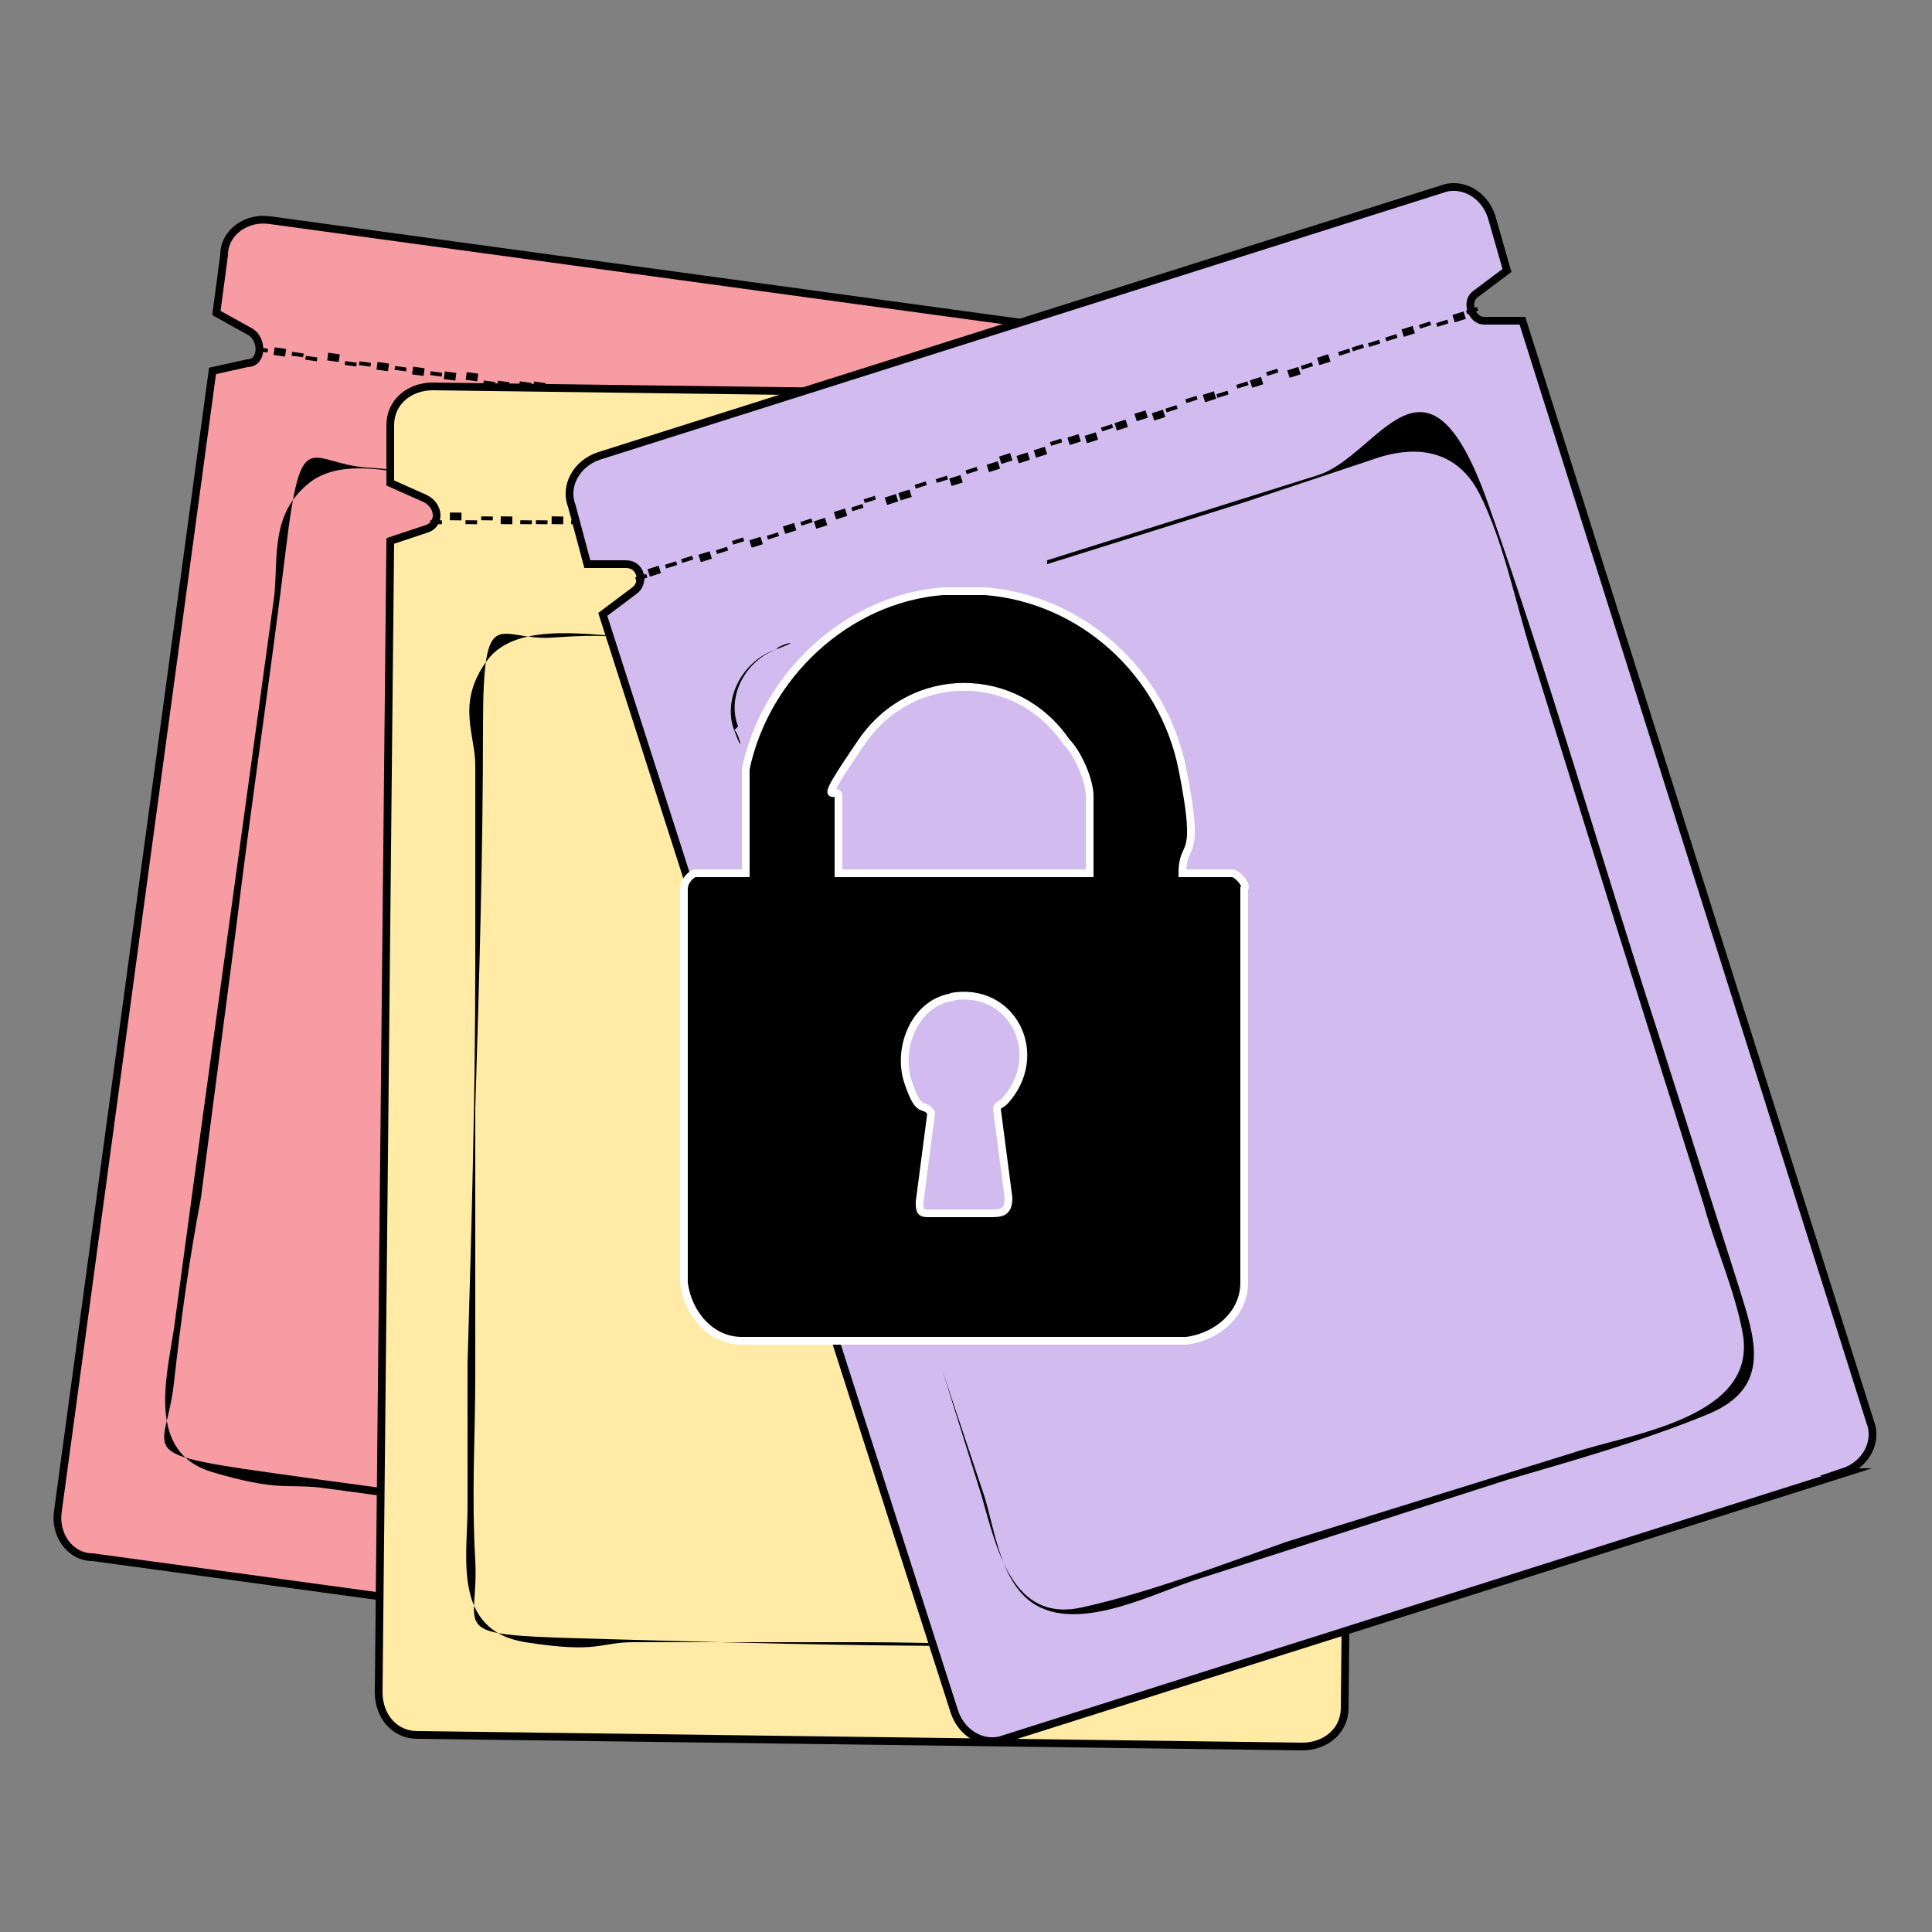 <svg viewBox="0 0 50 50" version="1.1" xmlns="http://www.w3.org/2000/svg" id="Layer_1">
  
  <rect x="0" y="0" width="50" height="50" fill="#808080" stroke="none"/>
  
  <defs>
    <style>
      .st0 {
        stroke: #fff;
      }

      .st0, .st1, .st2, .st3 {
        stroke-miterlimit: 10;
        stroke-width: .2px;
      }

      .st1 {
        fill: #f79ca3;
      }

      .st1, .st2, .st3 {
        stroke: #000;
      }

      .st2 {
        fill: #ffeaa6;
      }

      .st3 {
        fill: #d1bbef;
      }
    </style>
  </defs>
  <path d="M25.1,43.4l-22.7-3.1c-.6,0-1-.6-.9-1.2L5.5,9.6l.9-.2c.4,0,.4-.6.1-.8l-.9-.5.2-1.5c0-.6.6-1,1.2-.9l22.7,3.1c.6,0,1,.6.9,1.2l-.2,1.5-1,.2c-.4,0-.4.6-.1.8l.9.5-4,29.5c0,.6-.6,1-1.2.9Z" class="st1"></path>
  <path d="M16.4,13.3l8.7,1.2c.5,0,1.1,0,1.5.3.9.5.8,1.3.7,2s-.3,2.1-.4,3.2l-1.5,11.1c-.3,2.5-.5,5.1-1,7.6s-1.6,1.6-2.8,1.4l-4.3-.6c-3.5-.5-6.9-.9-10.4-1.4s-2.6-.5-2.4-2.3.4-3.2.7-4.8l.9-6.9c.4-3.3.9-6.6,1.3-9.9s.6-2.2,2.1-2.1,1.5.2,2.2.3l4.8.7c0,0,0,0,0,0l-4.6-.6c-1.1-.1-2.9-.8-3.9,0s-.8,1.9-.9,2.9l-.7,5.1-1.4,10.2-.5,3.7c-.2,1.3-.7,3.2,1,3.7s1.9.3,2.8.4l5.9.8,5.8.8c.9.1,1.8.3,2.6.3,1.3,0,1.7-1,1.8-2.1l.5-3.9,1.7-12.3.6-4.5c.1-.8.4-1.7-.2-2.4s-2.8-.9-3.9-1l-5.1-.7-1.7-.2c0,0,0,0,0,0Z"></path>
  <rect transform="translate(-2.5 15.5) rotate(-82.2)" height=".3" width=".1" y="9.1" x="7.6"></rect>
  <rect transform="translate(-2.8 15) rotate(-82.2)" height=".3" width=".2" y="9" x="7.1"></rect>
  <rect transform="translate(-3.2 14.5) rotate(-82.2)" height=".3" width=".1" y="9" x="6.7"></rect>
  <rect transform="translate(-1.5 17) rotate(-82.2)" height=".3" width=".1" y="9.3" x="8.9"></rect>
  <rect transform="translate(-1.8 16.5) rotate(-82.2)" height=".3" width=".2" y="9.2" x="8.5"></rect>
  <rect transform="translate(-2.2 16) rotate(-82.2)" height=".3" width=".1" y="9.1" x="8"></rect>
  <rect transform="translate(-.5 18.5) rotate(-82.2)" height=".3" width=".1" y="9.4" x="10.3"></rect>
  <rect transform="translate(-.9 18) rotate(-82.2)" height=".3" width=".2" y="9.4" x="9.8"></rect>
  <rect transform="translate(-1.2 17.5) rotate(-82.2)" height=".3" width=".1" y="9.3" x="9.4"></rect>
  <rect transform="translate(.4 20) rotate(-82.2)" height=".3" width=".2" y="9.6" x="11.6"></rect>
  <rect transform="translate(.1 19.5) rotate(-82.2)" height=".3" width=".1" y="9.6" x="11.2"></rect>
  <rect transform="translate(-.2 19) rotate(-82.2)" height=".3" width=".2" y="9.5" x="10.7"></rect>
  <rect transform="translate(1.4 21.5) rotate(-82.2)" height=".3" width=".1" y="9.8" x="13"></rect>
  <rect transform="translate(1.1 21) rotate(-82.2)" height=".3" width=".1" y="9.8" x="12.5"></rect>
  <rect transform="translate(.8 20.5) rotate(-82.2)" height=".3" width=".2" y="9.7" x="12.1"></rect>
  <rect transform="translate(2.4 23) rotate(-82.2)" height=".3" width=".1" y="10" x="14.3"></rect>
  <rect transform="translate(2.1 22.5) rotate(-82.2)" height=".3" width=".2" y="9.9" x="13.9"></rect>
  <rect transform="translate(1.8 22) rotate(-82.2)" height=".3" width=".2" y="9.9" x="13.4"></rect>
  <rect transform="translate(3.4 24.5) rotate(-82.2)" height=".3" width=".1" y="10.2" x="15.7"></rect>
  <rect transform="translate(3.1 24) rotate(-82.2)" height=".3" width=".2" y="10.1" x="15.2"></rect>
  <rect transform="translate(2.7 23.5) rotate(-82.2)" height=".3" width=".1" y="10.1" x="14.8"></rect>
  <rect transform="translate(4.4 26) rotate(-82.2)" height=".3" width=".2" y="10.4" x="17"></rect>
  <rect transform="translate(4.1 25.5) rotate(-82.2)" height=".3" width=".2" y="10.3" x="16.6"></rect>
  <rect transform="translate(3.7 25) rotate(-82.2)" height=".3" width=".2" y="10.2" x="16.1"></rect>
  <rect transform="translate(5.4 27.5) rotate(-82.2)" height=".3" width=".2" y="10.6" x="18.4"></rect>
  <rect transform="translate(5 27) rotate(-82.2)" height=".3" width=".1" y="10.5" x="17.9"></rect>
  <rect transform="translate(4.7 26.5) rotate(-82.2)" height=".3" width=".2" y="10.4" x="17.5"></rect>
  <rect transform="translate(6.4 29) rotate(-82.2)" height=".3" width=".2" y="10.7" x="19.7"></rect>
  <rect transform="translate(6 28.5) rotate(-82.2)" height=".3" width=".1" y="10.7" x="19.3"></rect>
  <rect transform="translate(5.7 28) rotate(-82.2)" height=".3" width=".2" y="10.6" x="18.8"></rect>
  <rect transform="translate(7.3 30.5) rotate(-82.2)" height=".3" width=".1" y="10.9" x="21.1"></rect>
  <rect transform="translate(7 30) rotate(-82.2)" height=".3" width=".2" y="10.9" x="20.6"></rect>
  <rect transform="translate(6.7 29.5) rotate(-82.2)" height=".3" width=".2" y="10.8" x="20.2"></rect>
  <rect transform="translate(8.3 32) rotate(-82.2)" height=".3" width=".1" y="11.1" x="22.4"></rect>
  <rect transform="translate(8 31.5) rotate(-82.2)" height=".3" width=".2" y="11" x="22"></rect>
  <rect transform="translate(7.7 31) rotate(-82.2)" height=".3" width=".1" y="11" x="21.5"></rect>
  <rect transform="translate(9.3 33.5) rotate(-82.2)" height=".3" width=".1" y="11.3" x="23.8"></rect>
  <rect transform="translate(9 33) rotate(-82.2)" height=".3" width=".2" y="11.2" x="23.3"></rect>
  <rect transform="translate(8.7 32.5) rotate(-82.2)" height=".3" width=".1" y="11.2" x="22.9"></rect>
  <rect transform="translate(10.3 35) rotate(-82.2)" height=".3" width=".2" y="11.5" x="25.1"></rect>
  <rect transform="translate(10 34.5) rotate(-82.2)" height=".3" width=".1" y="11.4" x="24.7"></rect>
  <rect transform="translate(9.6 34) rotate(-82.2)" height=".3" width=".2" y="11.4" x="24.2"></rect>
  <rect transform="translate(11.3 36.5) rotate(-82.2)" height=".3" width=".1" y="11.7" x="26.5"></rect>
  <rect transform="translate(11 36) rotate(-82.2)" height=".3" width=".1" y="11.6" x="26"></rect>
  <rect transform="translate(10.6 35.5) rotate(-82.2)" height=".3" width=".1" y="11.5" x="25.6"></rect>
  <rect transform="translate(12.3 38) rotate(-82.2)" height=".3" width=".1" y="11.8" x="27.8"></rect>
  <rect transform="translate(11.9 37.5) rotate(-82.2)" height=".3" width=".2" y="11.8" x="27.4"></rect>
  <rect transform="translate(11.6 37) rotate(-82.2)" height=".3" width=".1" y="11.7" x="26.9"></rect>
  <rect transform="translate(13.3 39.5) rotate(-82.2)" height=".3" width=".1" y="12" x="29.2"></rect>
  <rect transform="translate(12.9 39) rotate(-82.2)" height=".3" width=".2" y="12" x="28.7"></rect>
  <rect transform="translate(12.6 38.5) rotate(-82.2)" height=".3" width=".1" y="11.9" x="28.3"></rect>
  <path d="M33.7,45.2l-22.9-.3c-.6,0-1-.5-1-1.1l.3-29.8.9-.3c.4-.1.4-.6,0-.8l-.9-.4v-1.5c0-.6.5-1,1.1-1l22.9.3c.6,0,1,.5,1,1.1v1.5s-.9.3-.9.3c-.4.1-.4.6,0,.8l.9.4-.3,29.8c0,.6-.5,1-1.1,1Z" class="st2"></path>
  <path d="M21.4,16.4c2.9,0,5.8,0,8.7.1s1.5,0,2,.5.4,1,.5,1.6c0,1.1,0,2.2,0,3.2v11.3c-.1,1.6-.2,3.2-.2,4.9s0,1.9,0,2.8c-.2,1.6-1.4,1.8-2.6,1.8h-4.3c-3.5,0-7-.1-10.5-.2s-2.6-.2-2.7-2,0-3.2,0-4.8v-6.9c.1-3.3.2-6.6.2-9.9s.4-2.2,1.8-2.3,1.5,0,2.2,0h4.8c0,0,0,0,0,0h-4.6c-1.2,0-3.3-.5-4.1.6s-.3,1.9-.3,2.7v5.2c0,3.4-.1,6.9-.2,10.3v3.7c0,1.3-.4,3.2,1.5,3.5s1.9,0,2.8,0h5.9c2,0,3.9.1,5.9.1s1.9.2,2.8,0,1.4-1.3,1.4-2.3v-4c0-4.1.1-8.3.2-12.4v-4.6c0-.8.2-1.8-.4-2.4s-2.9-.5-4-.5h-5.1c-.6,0-1.2,0-1.7,0s0,0,0,0Z"></path>
  <rect transform="translate(-1.4 25.5) rotate(-89.3)" height=".3" width=".1" y="13.3" x="12.1"></rect>
  <rect transform="translate(-1.8 25) rotate(-89.3)" height=".3" width=".2" y="13.3" x="11.7"></rect>
  <rect transform="translate(-2.3 24.6) rotate(-89.3)" height=".3" width=".1" y="13.3" x="11.2"></rect>
  <rect transform="translate(0 26.9) rotate(-89.3)" height=".3" width=".1" y="13.3" x="13.5"></rect>
  <rect transform="translate(-.5 26.4) rotate(-89.3)" height=".3" width=".2" y="13.3" x="13"></rect>
  <rect transform="translate(-1 25.9) rotate(-89.3)" height=".3" width=".1" y="13.3" x="12.6"></rect>
  <rect transform="translate(1.3 28.2) rotate(-89.3)" height=".3" width=".1" y="13.3" x="14.8"></rect>
  <rect transform="translate(.8 27.8) rotate(-89.3)" height=".3" width=".2" y="13.3" x="14.4"></rect>
  <rect transform="translate(.4 27.3) rotate(-89.3)" height=".3" width=".1" y="13.3" x="13.9"></rect>
  <rect transform="translate(2.6 29.6) rotate(-89.3)" height=".3" width=".2" y="13.4" x="16.2"></rect>
  <rect transform="translate(2.2 29.2) rotate(-89.3)" height=".3" width=".1" y="13.4" x="15.7"></rect>
  <rect transform="translate(1.7 28.7) rotate(-89.3)" height=".3" width=".2" y="13.4" x="15.3"></rect>
  <rect transform="translate(3.9 31) rotate(-89.3)" height=".3" width=".1" y="13.4" x="17.6"></rect>
  <rect transform="translate(3.5 30.5) rotate(-89.3)" height=".3" width=".1" y="13.4" x="17.1"></rect>
  <rect transform="translate(3 30.1) rotate(-89.3)" height=".3" width=".2" y="13.4" x="16.7"></rect>
  <rect transform="translate(5.3 32.4) rotate(-89.3)" height=".3" width=".1" y="13.4" x="18.9"></rect>
  <rect transform="translate(4.8 31.9) rotate(-89.3)" height=".3" width=".2" y="13.4" x="18.5"></rect>
  <rect transform="translate(4.4 31.5) rotate(-89.3)" height=".3" width=".2" y="13.4" x="18"></rect>
  <rect transform="translate(6.6 33.7) rotate(-89.3)" height=".3" width=".1" y="13.4" x="20.3"></rect>
  <rect transform="translate(6.2 33.3) rotate(-89.3)" height=".3" width=".2" y="13.4" x="19.8"></rect>
  <rect transform="translate(5.7 32.8) rotate(-89.3)" height=".3" width=".1" y="13.4" x="19.4"></rect>
  <rect transform="translate(7.9 35.1) rotate(-89.3)" height=".3" width=".2" y="13.4" x="21.7"></rect>
  <rect transform="translate(7.5 34.7) rotate(-89.3)" height=".3" width=".2" y="13.4" x="21.2"></rect>
  <rect transform="translate(7 34.2) rotate(-89.3)" height=".3" width=".2" y="13.4" x="20.7"></rect>
  <rect transform="translate(9.3 36.5) rotate(-89.3)" height=".3" width=".2" y="13.4" x="23"></rect>
  <rect transform="translate(8.8 36) rotate(-89.3)" height=".3" width=".1" y="13.4" x="22.6"></rect>
  <rect transform="translate(8.4 35.6) rotate(-89.3)" height=".3" width=".2" y="13.4" x="22.1"></rect>
  <rect transform="translate(10.6 37.9) rotate(-89.3)" height=".3" width=".2" y="13.5" x="24.4"></rect>
  <rect transform="translate(10.1 37.4) rotate(-89.3)" height=".3" width=".1" y="13.5" x="23.9"></rect>
  <rect transform="translate(9.7 37) rotate(-89.3)" height=".3" width=".2" y="13.4" x="23.5"></rect>
  <rect transform="translate(11.9 39.3) rotate(-89.3)" height=".3" width=".1" y="13.5" x="25.7"></rect>
  <rect transform="translate(11.5 38.8) rotate(-89.3)" height=".3" width=".2" y="13.5" x="25.3"></rect>
  <rect transform="translate(11 38.3) rotate(-89.3)" height=".3" width=".2" y="13.5" x="24.8"></rect>
  <rect transform="translate(13.3 40.6) rotate(-89.3)" height=".3" width=".1" y="13.5" x="27.1"></rect>
  <rect transform="translate(12.8 40.2) rotate(-89.3)" height=".3" width=".2" y="13.5" x="26.7"></rect>
  <rect transform="translate(12.4 39.7) rotate(-89.3)" height=".3" width=".1" y="13.5" x="26.2"></rect>
  <rect transform="translate(14.6 42) rotate(-89.3)" height=".3" width=".1" y="13.5" x="28.5"></rect>
  <rect transform="translate(14.1 41.6) rotate(-89.3)" height=".3" width=".2" y="13.5" x="28"></rect>
  <rect transform="translate(13.7 41.1) rotate(-89.3)" height=".3" width=".1" y="13.5" x="27.6"></rect>
  <rect transform="translate(15.9 43.4) rotate(-89.3)" height=".3" width=".2" y="13.5" x="29.8"></rect>
  <rect transform="translate(15.5 42.9) rotate(-89.3)" height=".3" width=".1" y="13.5" x="29.4"></rect>
  <rect transform="translate(15 42.5) rotate(-89.3)" height=".3" width=".2" y="13.5" x="28.9"></rect>
  <rect transform="translate(17.2 44.8) rotate(-89.3)" height=".3" width=".1" y="13.5" x="31.2"></rect>
  <rect transform="translate(16.8 44.3) rotate(-89.3)" height=".3" width=".1" y="13.5" x="30.7"></rect>
  <rect transform="translate(16.4 43.9) rotate(-89.3)" height=".3" width=".1" y="13.5" x="30.3"></rect>
  <rect transform="translate(18.6 46.2) rotate(-89.3)" height=".3" width=".1" y="13.6" x="32.6"></rect>
  <rect transform="translate(18.1 45.7) rotate(-89.3)" height=".3" width=".2" y="13.5" x="32.1"></rect>
  <rect transform="translate(17.7 45.2) rotate(-89.3)" height=".3" width=".1" y="13.5" x="31.7"></rect>
  <rect transform="translate(19.9 47.5) rotate(-89.3)" height=".3" width=".1" y="13.6" x="33.9"></rect>
  <rect transform="translate(19.5 47.1) rotate(-89.3)" height=".3" width=".2" y="13.6" x="33.5"></rect>
  <rect transform="translate(19 46.6) rotate(-89.3)" height=".3" width=".1" y="13.6" x="33"></rect>
  <path d="M47.8,38.1l-21.8,6.9c-.5.2-1.1-.1-1.3-.7L15.6,15.9l.8-.6c.3-.2.2-.7-.2-.7h-1c0,0-.4-1.5-.4-1.5-.2-.5.1-1.1.7-1.3l21.8-6.9c.5-.2,1.1.1,1.3.7l.4,1.4-.8.6c-.3.2-.1.7.2.7h1c0,0,9,28.5,9,28.5.2.5-.1,1.1-.7,1.3Z" class="st3"></path>
  <path d="M27.1,14.6l5.1-1.6,3.3-1.1c1.1-.4,2.2-.3,2.8.9s.9,2.7,1.3,4l2.3,7.4,2.2,7c.3,1.1.8,2.2,1,3.3.4,2.2-2.9,2.6-4.4,3.1l-7.4,2.3c-1.7.6-3.5,1.3-5.3,1.7s-2.2-1.5-2.6-2.9l-1-3.2c0,0-.1,0,0,0l1,3c.3.8.4,2.1,1.1,2.8,1.1,1.1,3.2,0,4.4-.4l8.1-2.6c1.7-.5,3.5-1,5.2-1.7s1.2-2,.8-3.3l-2.1-6.6c-1.5-4.6-2.8-9.2-4.4-13.7s-2.8-1.2-4.4-.7l-7,2.2c0,0,0,.1,0,0h0Z"></path>
  <path d="M19.1,18.8c-.3-.8.2-1.7,1-2s0-.1,0,0c-.9.3-1.4,1.3-1.1,2.1s.1,0,0,0h0Z"></path>
  <rect transform="translate(-3.6 5.9) rotate(-17.6)" height=".1" width=".3" y="14.6" x="17.2"></rect>
  <rect transform="translate(-3.7 5.8) rotate(-17.6)" height=".2" width=".3" y="14.7" x="16.8"></rect>
  <rect transform="translate(-3.7 5.7) rotate(-17.6)" height=".1" width=".3" y="14.9" x="16.4"></rect>
  <rect transform="translate(-3.4 6.3) rotate(-17.6)" height=".1" width=".3" y="14.2" x="18.5"></rect>
  <rect transform="translate(-3.5 6.2) rotate(-17.6)" height=".2" width=".3" y="14.3" x="18.1"></rect>
  <rect transform="translate(-3.6 6.1) rotate(-17.6)" height=".1" width=".3" y="14.4" x="17.7"></rect>
  <rect transform="translate(-3.2 6.7) rotate(-17.6)" height=".1" width=".3" y="13.8" x="19.8"></rect>
  <rect transform="translate(-3.3 6.6) rotate(-17.6)" height=".2" width=".3" y="13.9" x="19.4"></rect>
  <rect transform="translate(-3.4 6.4) rotate(-17.6)" height=".1" width=".3" y="14" x="19"></rect>
  <rect transform="translate(-3.1 7.1) rotate(-17.6)" height=".2" width=".3" y="13.4" x="21.1"></rect>
  <rect transform="translate(-3.1 6.9) rotate(-17.6)" height=".1" width=".3" y="13.5" x="20.7"></rect>
  <rect transform="translate(-3.2 6.8) rotate(-17.6)" height=".2" width=".3" y="13.6" x="20.3"></rect>
  <rect transform="translate(-2.9 7.4) rotate(-17.6)" height=".1" width=".3" y="12.9" x="22.4"></rect>
  <rect transform="translate(-2.9 7.3) rotate(-17.6)" height=".1" width=".3" y="13.1" x="22"></rect>
  <rect transform="translate(-3 7.2) rotate(-17.6)" height=".2" width=".3" y="13.2" x="21.6"></rect>
  <rect transform="translate(-2.7 7.8) rotate(-17.6)" height=".1" width=".3" y="12.5" x="23.7"></rect>
  <rect transform="translate(-2.8 7.7) rotate(-17.6)" height=".2" width=".3" y="12.7" x="23.3"></rect>
  <rect transform="translate(-2.8 7.6) rotate(-17.6)" height=".2" width=".3" y="12.8" x="22.9"></rect>
  <rect transform="translate(-2.5 8.2) rotate(-17.6)" height=".1" width=".3" y="12.1" x="25"></rect>
  <rect transform="translate(-2.6 8.1) rotate(-17.6)" height=".2" width=".3" y="12.3" x="24.6"></rect>
  <rect transform="translate(-2.6 7.9) rotate(-17.6)" height=".1" width=".3" y="12.4" x="24.2"></rect>
  <rect transform="translate(-2.3 8.6) rotate(-17.6)" height=".2" width=".3" y="11.7" x="26.3"></rect>
  <rect transform="translate(-2.4 8.4) rotate(-17.6)" height=".2" width=".3" y="11.8" x="25.9"></rect>
  <rect transform="translate(-2.4 8.3) rotate(-17.6)" height=".2" width=".3" y="12" x="25.5"></rect>
  <rect transform="translate(-2.1 8.9) rotate(-17.6)" height=".2" width=".3" y="11.3" x="27.6"></rect>
  <rect transform="translate(-2.2 8.8) rotate(-17.6)" height=".1" width=".3" y="11.4" x="27.2"></rect>
  <rect transform="translate(-2.3 8.7) rotate(-17.6)" height=".2" width=".3" y="11.6" x="26.8"></rect>
  <rect transform="translate(-2 9.3) rotate(-17.6)" height=".2" width=".3" y="10.9" x="28.9"></rect>
  <rect transform="translate(-2 9.2) rotate(-17.6)" height=".1" width=".3" y="11" x="28.5"></rect>
  <rect transform="translate(-2.1 9.1) rotate(-17.6)" height=".2" width=".3" y="11.2" x="28.1"></rect>
  <rect transform="translate(-1.8 9.7) rotate(-17.6)" height=".1" width=".3" y="10.5" x="30.2"></rect>
  <rect transform="translate(-1.8 9.6) rotate(-17.6)" height=".2" width=".3" y="10.6" x="29.8"></rect>
  <rect transform="translate(-1.9 9.4) rotate(-17.6)" height=".2" width=".3" y="10.7" x="29.4"></rect>
  <rect transform="translate(-1.6 10.1) rotate(-17.6)" height=".1" width=".3" y="10.1" x="31.5"></rect>
  <rect transform="translate(-1.6 9.9) rotate(-17.6)" height=".2" width=".3" y="10.2" x="31.1"></rect>
  <rect transform="translate(-1.7 9.8) rotate(-17.6)" height=".1" width=".3" y="10.3" x="30.7"></rect>
  <rect transform="translate(-1.4 10.4) rotate(-17.6)" height=".1" width=".3" y="9.6" x="32.8"></rect>
  <rect transform="translate(-1.5 10.3) rotate(-17.6)" height=".2" width=".3" y="9.8" x="32.4"></rect>
  <rect transform="translate(-1.5 10.2) rotate(-17.6)" height=".1" width=".3" y="9.9" x="32"></rect>
  <rect transform="translate(-1.2 10.8) rotate(-17.6)" height=".2" width=".3" y="9.2" x="34.1"></rect>
  <rect transform="translate(-1.3 10.7) rotate(-17.6)" height=".1" width=".3" y="9.4" x="33.7"></rect>
  <rect transform="translate(-1.3 10.6) rotate(-17.6)" height=".2" width=".3" y="9.5" x="33.3"></rect>
  <rect transform="translate(-1 11.2) rotate(-17.6)" height=".1" width=".3" y="8.8" x="35.4"></rect>
  <rect transform="translate(-1.1 11) rotate(-17.6)" height=".1" width=".3" y="9" x="35"></rect>
  <rect transform="translate(-1.1 10.9) rotate(-17.6)" height=".1" width=".3" y="9.1" x="34.6"></rect>
  <rect transform="translate(-.8 11.5) rotate(-17.6)" height=".1" width=".3" y="8.4" x="36.7"></rect>
  <rect transform="translate(-.9 11.4) rotate(-17.6)" height=".2" width=".3" y="8.5" x="36.3"></rect>
  <rect transform="translate(-1 11.3) rotate(-17.6)" height=".1" width=".3" y="8.7" x="35.9"></rect>
  <rect transform="translate(-.7 11.9) rotate(-17.6)" height=".1" width=".3" y="8" x="38"></rect>
  <rect transform="translate(-.7 11.8) rotate(-17.6)" height=".2" width=".3" y="8.1" x="37.6"></rect>
  <rect transform="translate(-.8 11.7) rotate(-17.6)" height=".1" width=".3" y="8.3" x="37.2"></rect>
  <path d="M25.5,15.3c2.5.2,4.6,2.1,5.1,4.6s0,1.8,0,2.7h1.3c.1,0,.4.3.3.4v10.2c0,.8-.7,1.4-1.5,1.5h-11.5c-.8,0-1.4-.7-1.5-1.5v-10.2c0-.2.2-.4.3-.4h1.3c0-.9,0-1.8,0-2.7.5-2.4,2.6-4.4,5.1-4.6h.9ZM28.2,22.6v-2c0-.4-.3-1.1-.6-1.4-1.3-1.9-4-1.9-5.3,0s-.6,1.1-.6,1.4v2h6.4ZM24.7,25.8c-1,.1-1.5,1.3-1.2,2.2s.4.5.6.8l-.3,2.3c0,.2,0,.3.2.3.2,0,1.3,0,1.6,0s.5,0,.5-.4l-.3-2.3c0-.1.1-.1.2-.2,1.1-1.2.2-3-1.4-2.7Z" class="st0"></path>
</svg>